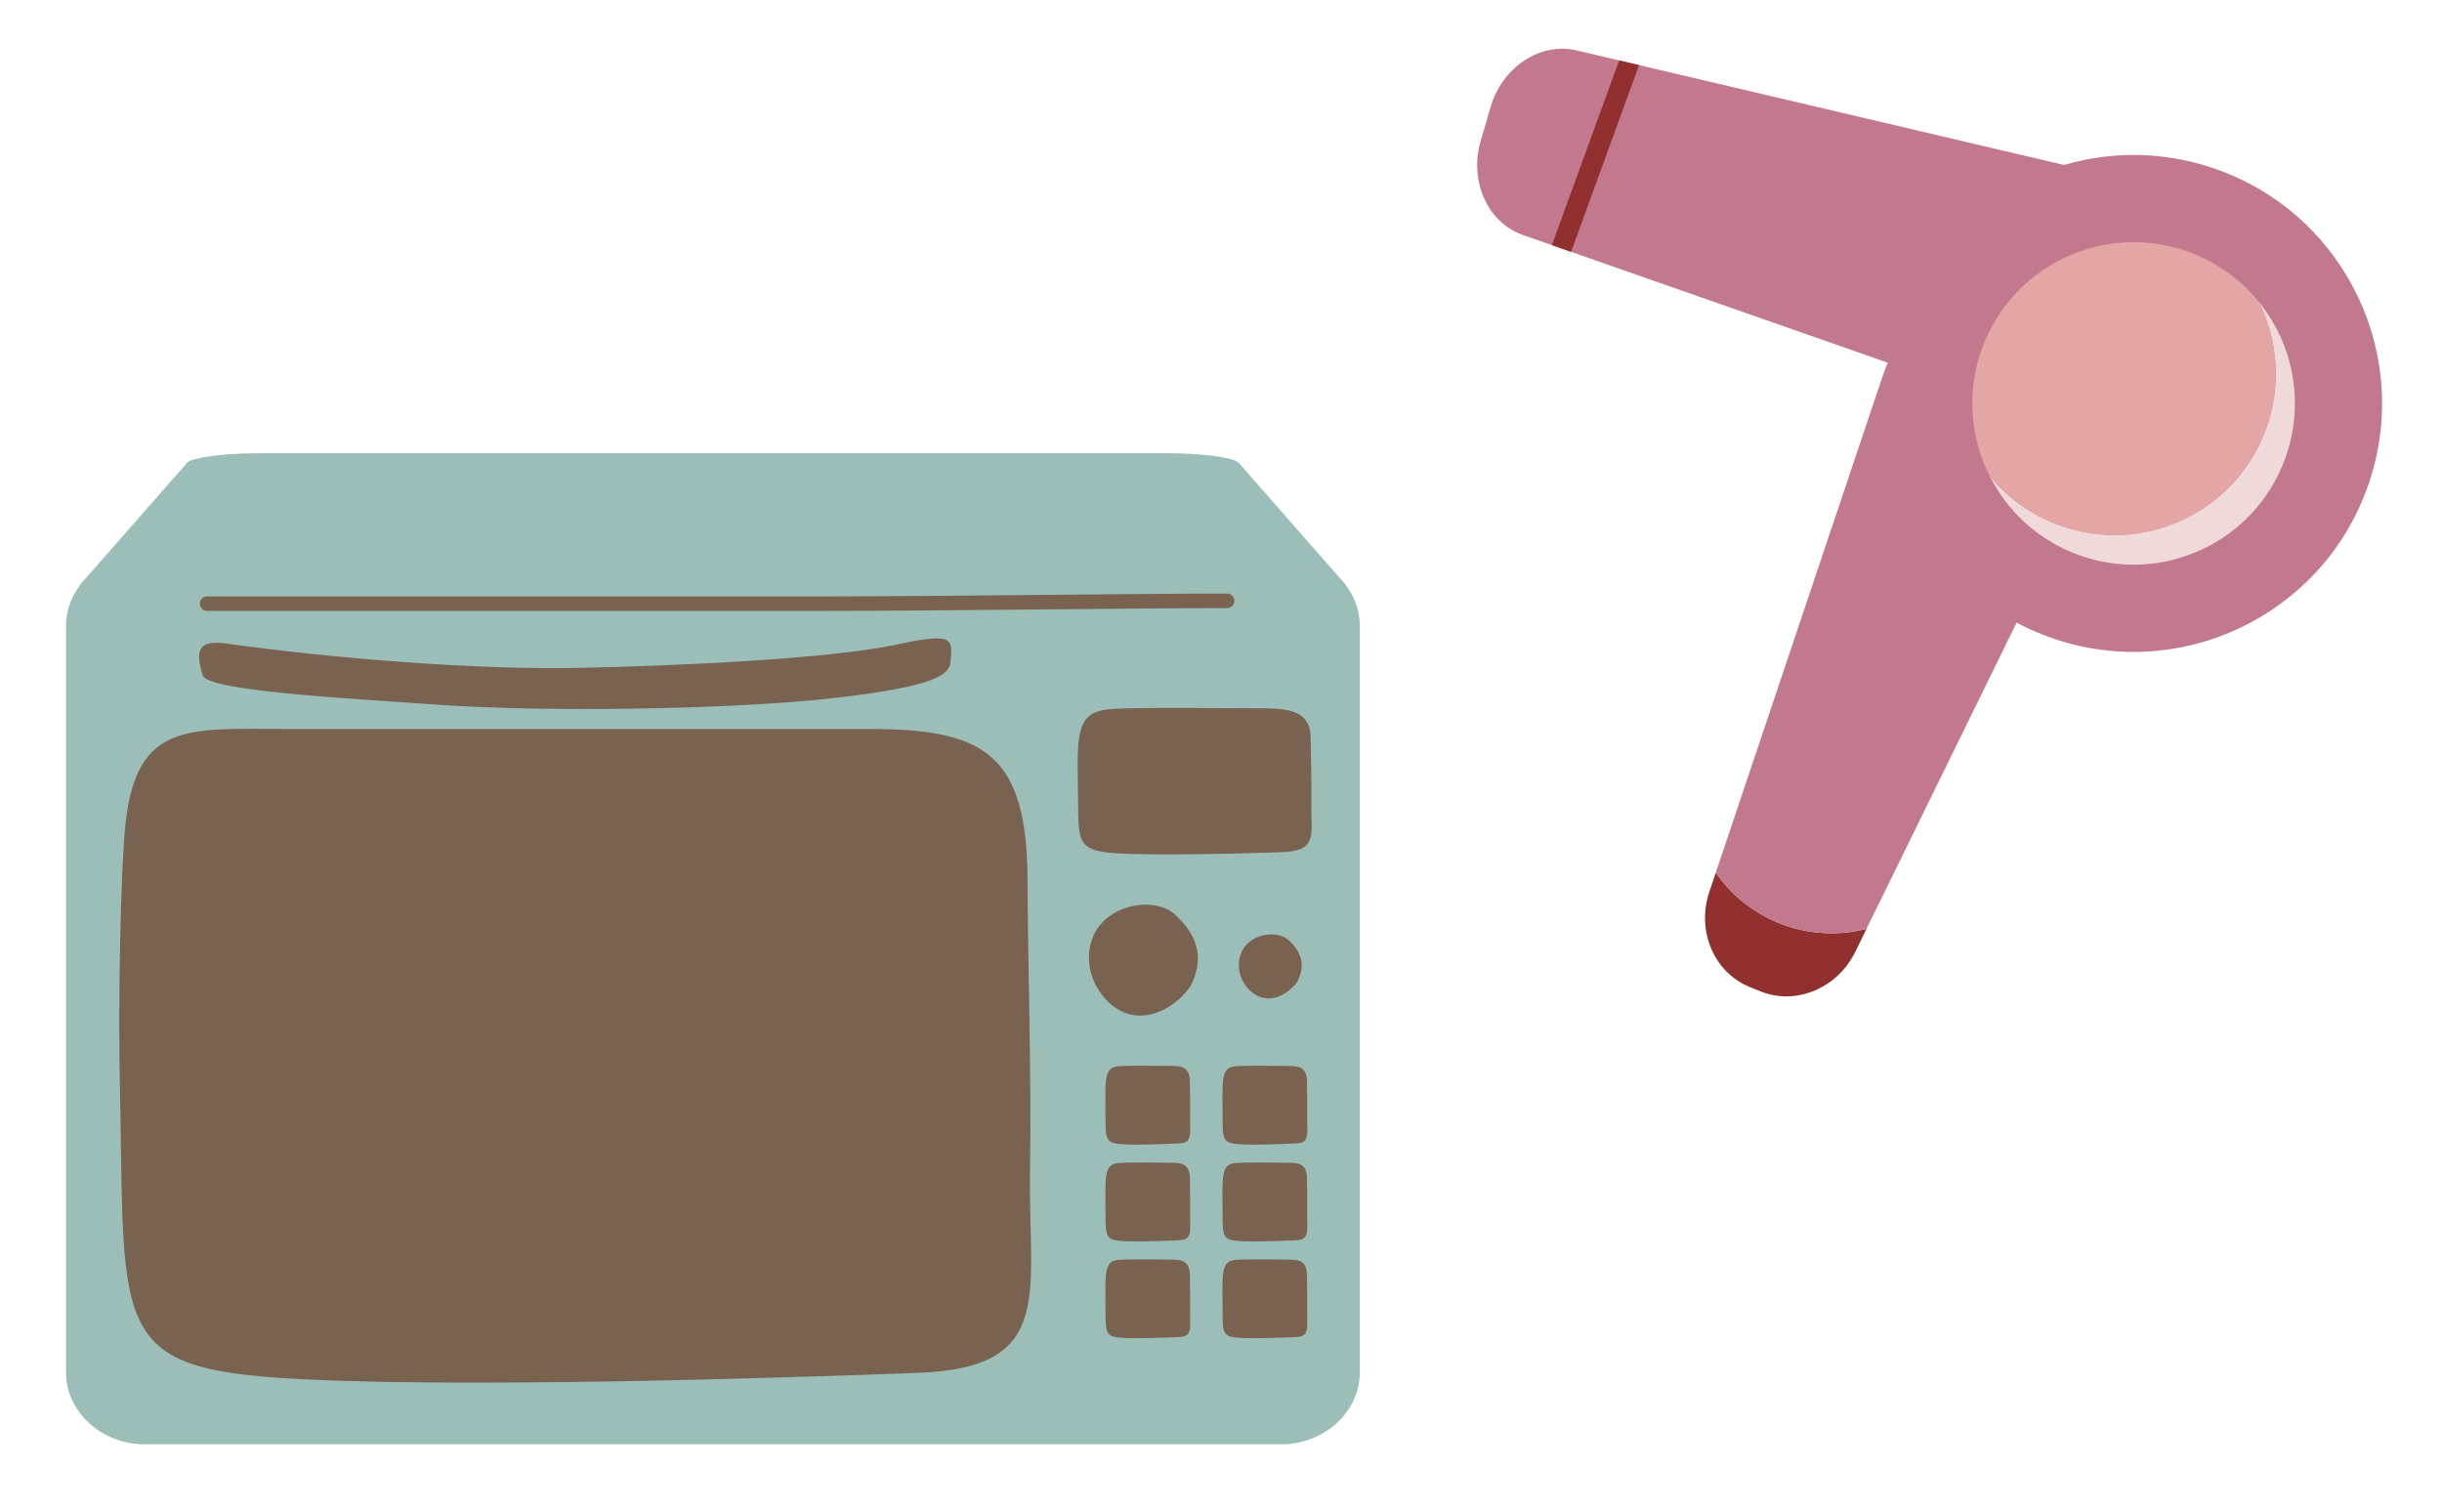 <?xml version="1.0" encoding="UTF-8"?>
<svg xmlns="http://www.w3.org/2000/svg" version="1.1" viewBox="0 0 595.28 368.69">
  <defs>
    <style>
      .cls-1 {
        fill: #c2798e;
      }

      .cls-2 {
        fill: #9bbfb8;
      }

      .cls-3 {
        fill: #91302f;
      }

      .cls-4 {
        fill: #e4a5a5;
      }

      .cls-5 {
        fill: #7a6251;
      }

      .cls-6 {
        fill: #f0d9d9;
      }
    </style>
  </defs>
  <!-- Generator: Adobe Illustrator 28.6.0, SVG Export Plug-In . SVG Version: 1.2.0 Build 709)  -->
  <g>
    <g id="_レイヤー_1" data-name="レイヤー_1">
      <g>
        <g>
          <path class="cls-2" d="M331.48,334.58c0,9.64-8.68,17.53-19.29,17.53H35.38c-10.61,0-19.29-7.89-19.29-17.53v-181.97c0-9.64,8.68-17.53,19.29-17.53h276.81c10.61,0,19.29,7.89,19.29,17.53v181.97Z"/>
          <path class="cls-2" d="M327.72,142.18c1.66,1.89-5.6,3.46-16.16,3.46H36.01c-10.56,0-17.82-1.58-16.16-3.46l25.76-29.37c1.13-1.28,8.98-2.32,17.46-2.32h221.42c8.49,0,16.34,1.03,17.46,2.32l25.76,29.37Z"/>
          <path class="cls-5" d="M266.43,228.39c-3.04,7.59,1.4,15.2,6.65,17.98,6.79,3.59,14.2-1.48,17.18-6.05,3.34-6.79,1.73-12.18-3.66-17.22-5.19-4.86-17-2.61-20.17,5.3Z"/>
          <path class="cls-5" d="M262.75,190.8c.32,13.71-1.27,16.53,9.22,17.2,10.47.67,32.91,0,40.7-.27,8.74-.3,6.84-4.57,7-11.69.1-4.51-.16-12.71-.16-15.99,0-7.26-6.03-7.39-13.36-7.39-10.49,0-25.76-.27-34.34.13-8.57.4-9.39,3.89-9.06,18.01Z"/>
          <path class="cls-5" d="M29.2,262.75c1.23,59.16-2.71,70.17,37.79,73.07,40.4,2.89,127.03,0,157.1-1.16,33.72-1.3,26.39-19.72,27-50.46.39-19.47-.61-54.85-.61-69.02,0-31.32-10.3-37.47-38.57-37.47H69.03c-23.09,0-35.84-1.79-38.47,23.37-1.14,10.95-1.76,43.21-1.37,61.68Z"/>
          <path class="cls-5" d="M200.23,148.93H50.49c-.98,0-1.77-.79-1.77-1.77s.79-1.77,1.77-1.77h149.74c15.39,0,35.91-.19,55.74-.38,17-.16,32.92-.31,43.17-.31.98,0,1.77.79,1.77,1.77s-.79,1.77-1.77,1.77c-10.24,0-26.15.15-43.13.31-19.84.19-40.37.38-55.78.38Z"/>
          <path class="cls-5" d="M302.55,232.32c-1.76,4.39.81,8.78,3.84,10.38,3.92,2.07,8.2-.85,9.92-3.5,1.93-3.92,1-7.03-2.11-9.95-3-2.81-9.82-1.51-11.65,3.06Z"/>
          <g>
            <path class="cls-5" d="M269.46,269.62c.12,7.38-.46,8.9,3.35,9.26,3.8.36,11.94,0,14.77-.14,3.17-.16,2.48-2.46,2.54-6.3.04-2.43-.06-6.84-.06-8.61,0-3.91-2.19-3.98-4.85-3.98-3.81,0-9.34-.14-12.46.07-3.11.22-3.41,2.1-3.29,9.7Z"/>
            <path class="cls-5" d="M298,269.62c.12,7.38-.46,8.9,3.35,9.26,3.8.36,11.94,0,14.77-.14,3.17-.16,2.48-2.46,2.54-6.3.04-2.43-.06-6.84-.06-8.61,0-3.91-2.19-3.98-4.85-3.98-3.81,0-9.34-.14-12.46.07-3.11.22-3.41,2.1-3.29,9.7Z"/>
            <path class="cls-5" d="M269.46,293.22c.12,7.38-.46,8.9,3.35,9.26,3.8.36,11.94,0,14.77-.14,3.17-.16,2.48-2.46,2.54-6.3.04-2.43-.06-6.84-.06-8.61,0-3.91-2.19-3.98-4.85-3.98-3.81,0-9.34-.14-12.46.07-3.11.22-3.41,2.1-3.29,9.7Z"/>
            <path class="cls-5" d="M298,293.22c.12,7.38-.46,8.9,3.35,9.26,3.8.36,11.94,0,14.77-.14,3.17-.16,2.48-2.46,2.54-6.3.04-2.43-.06-6.84-.06-8.61,0-3.91-2.19-3.98-4.85-3.98-3.81,0-9.34-.14-12.46.07-3.11.22-3.41,2.1-3.29,9.7Z"/>
            <path class="cls-5" d="M269.46,316.82c.12,7.38-.46,8.9,3.35,9.26,3.8.36,11.94,0,14.77-.14,3.17-.16,2.48-2.46,2.54-6.29.04-2.43-.06-6.84-.06-8.61,0-3.91-2.19-3.98-4.85-3.98-3.81,0-9.34-.14-12.46.07-3.11.22-3.41,2.1-3.29,9.7Z"/>
            <path class="cls-5" d="M298,316.82c.12,7.38-.46,8.9,3.35,9.26,3.8.36,11.94,0,14.77-.14,3.17-.16,2.48-2.46,2.54-6.29.04-2.43-.06-6.84-.06-8.61,0-3.91-2.19-3.98-4.85-3.98-3.81,0-9.34-.14-12.46.07-3.11.22-3.41,2.1-3.29,9.7Z"/>
          </g>
          <path class="cls-5" d="M55.59,156.94c26.36,3.66,60.55,6.36,85.22,5.88,23.76-.46,61.48-2.18,77.91-5.71,13.54-2.91,13.54-1.54,13.02,4.11-.3,3.25-3.5,6.08-28.1,8.91-25.82,2.97-71.8,3.43-96.3,1.71-23.95-1.67-56.72-3.43-57.92-7.2-2.31-7.25,0-8.57,6.17-7.71Z"/>
        </g>
        <g>
          <g>
            <path class="cls-3" d="M418.26,212.72l-1.59,4.72c-3.2,9.54,1.23,19.62,9.72,23.11l2.69,1.1c8.49,3.49,18.73-.56,23.16-9.59l2.77-5.64c-6.48,1.68-13.52,1.48-20.28-.98-6.94-2.53-12.56-7.07-16.46-12.71Z"/>
            <path class="cls-1" d="M503.54,63.2l-4.58-1.88c-14.47-5.95-32.81,8.87-40.19,30.84l-23.01,68.48-17.5,52.08c3.9,5.65,9.52,10.19,16.46,12.71,6.77,2.46,13.8,2.66,20.28.98l22.93-46.77,32.48-66.26c10.2-20.81,7.59-44.24-6.88-50.19Z"/>
          </g>
          <path class="cls-1" d="M533.99,86.78c-4.02,13.78-20.42,20.34-35.83,14.94l-126.96-44.45c-8.63-3.02-13.09-13.22-10.27-22.89l2.43-8.31c2.82-9.67,12.06-15.87,20.97-13.78l130.94,30.78c15.89,3.74,26.2,18.09,22.18,31.87l-3.45,11.84Z"/>
          <path class="cls-1" d="M577.01,119.07c-11.44,31.43-46.19,47.63-77.62,36.19-31.43-11.44-47.63-46.19-36.19-77.62,11.44-31.43,46.19-47.63,77.62-36.19,31.43,11.44,47.63,46.19,36.19,77.62Z"/>
          <path class="cls-6" d="M550.58,73.52c4.66,9.32,5.64,20.47,1.8,31.03-7.42,20.4-29.98,30.92-50.39,23.49-6.92-2.52-12.7-6.78-17.03-12.11,4.34,8.67,11.87,15.77,21.7,19.35,20.4,7.43,42.96-3.09,50.38-23.49,4.91-13.48,1.98-27.9-6.46-38.28Z"/>
          <path class="cls-4" d="M552.38,104.56c3.85-10.57,2.87-21.71-1.8-31.03-4.33-5.33-10.11-9.59-17.03-12.11-20.4-7.43-42.96,3.09-50.39,23.5-3.85,10.57-2.87,21.71,1.8,31.03,4.33,5.33,10.11,9.59,17.03,12.11,20.4,7.43,42.96-3.09,50.39-23.49Z"/>
          <polygon class="cls-3" points="399.55 15.87 394.69 14.73 378.3 59.77 382.98 61.4 399.55 15.87"/>
        </g>
      </g>
    </g>
  </g>
</svg>
